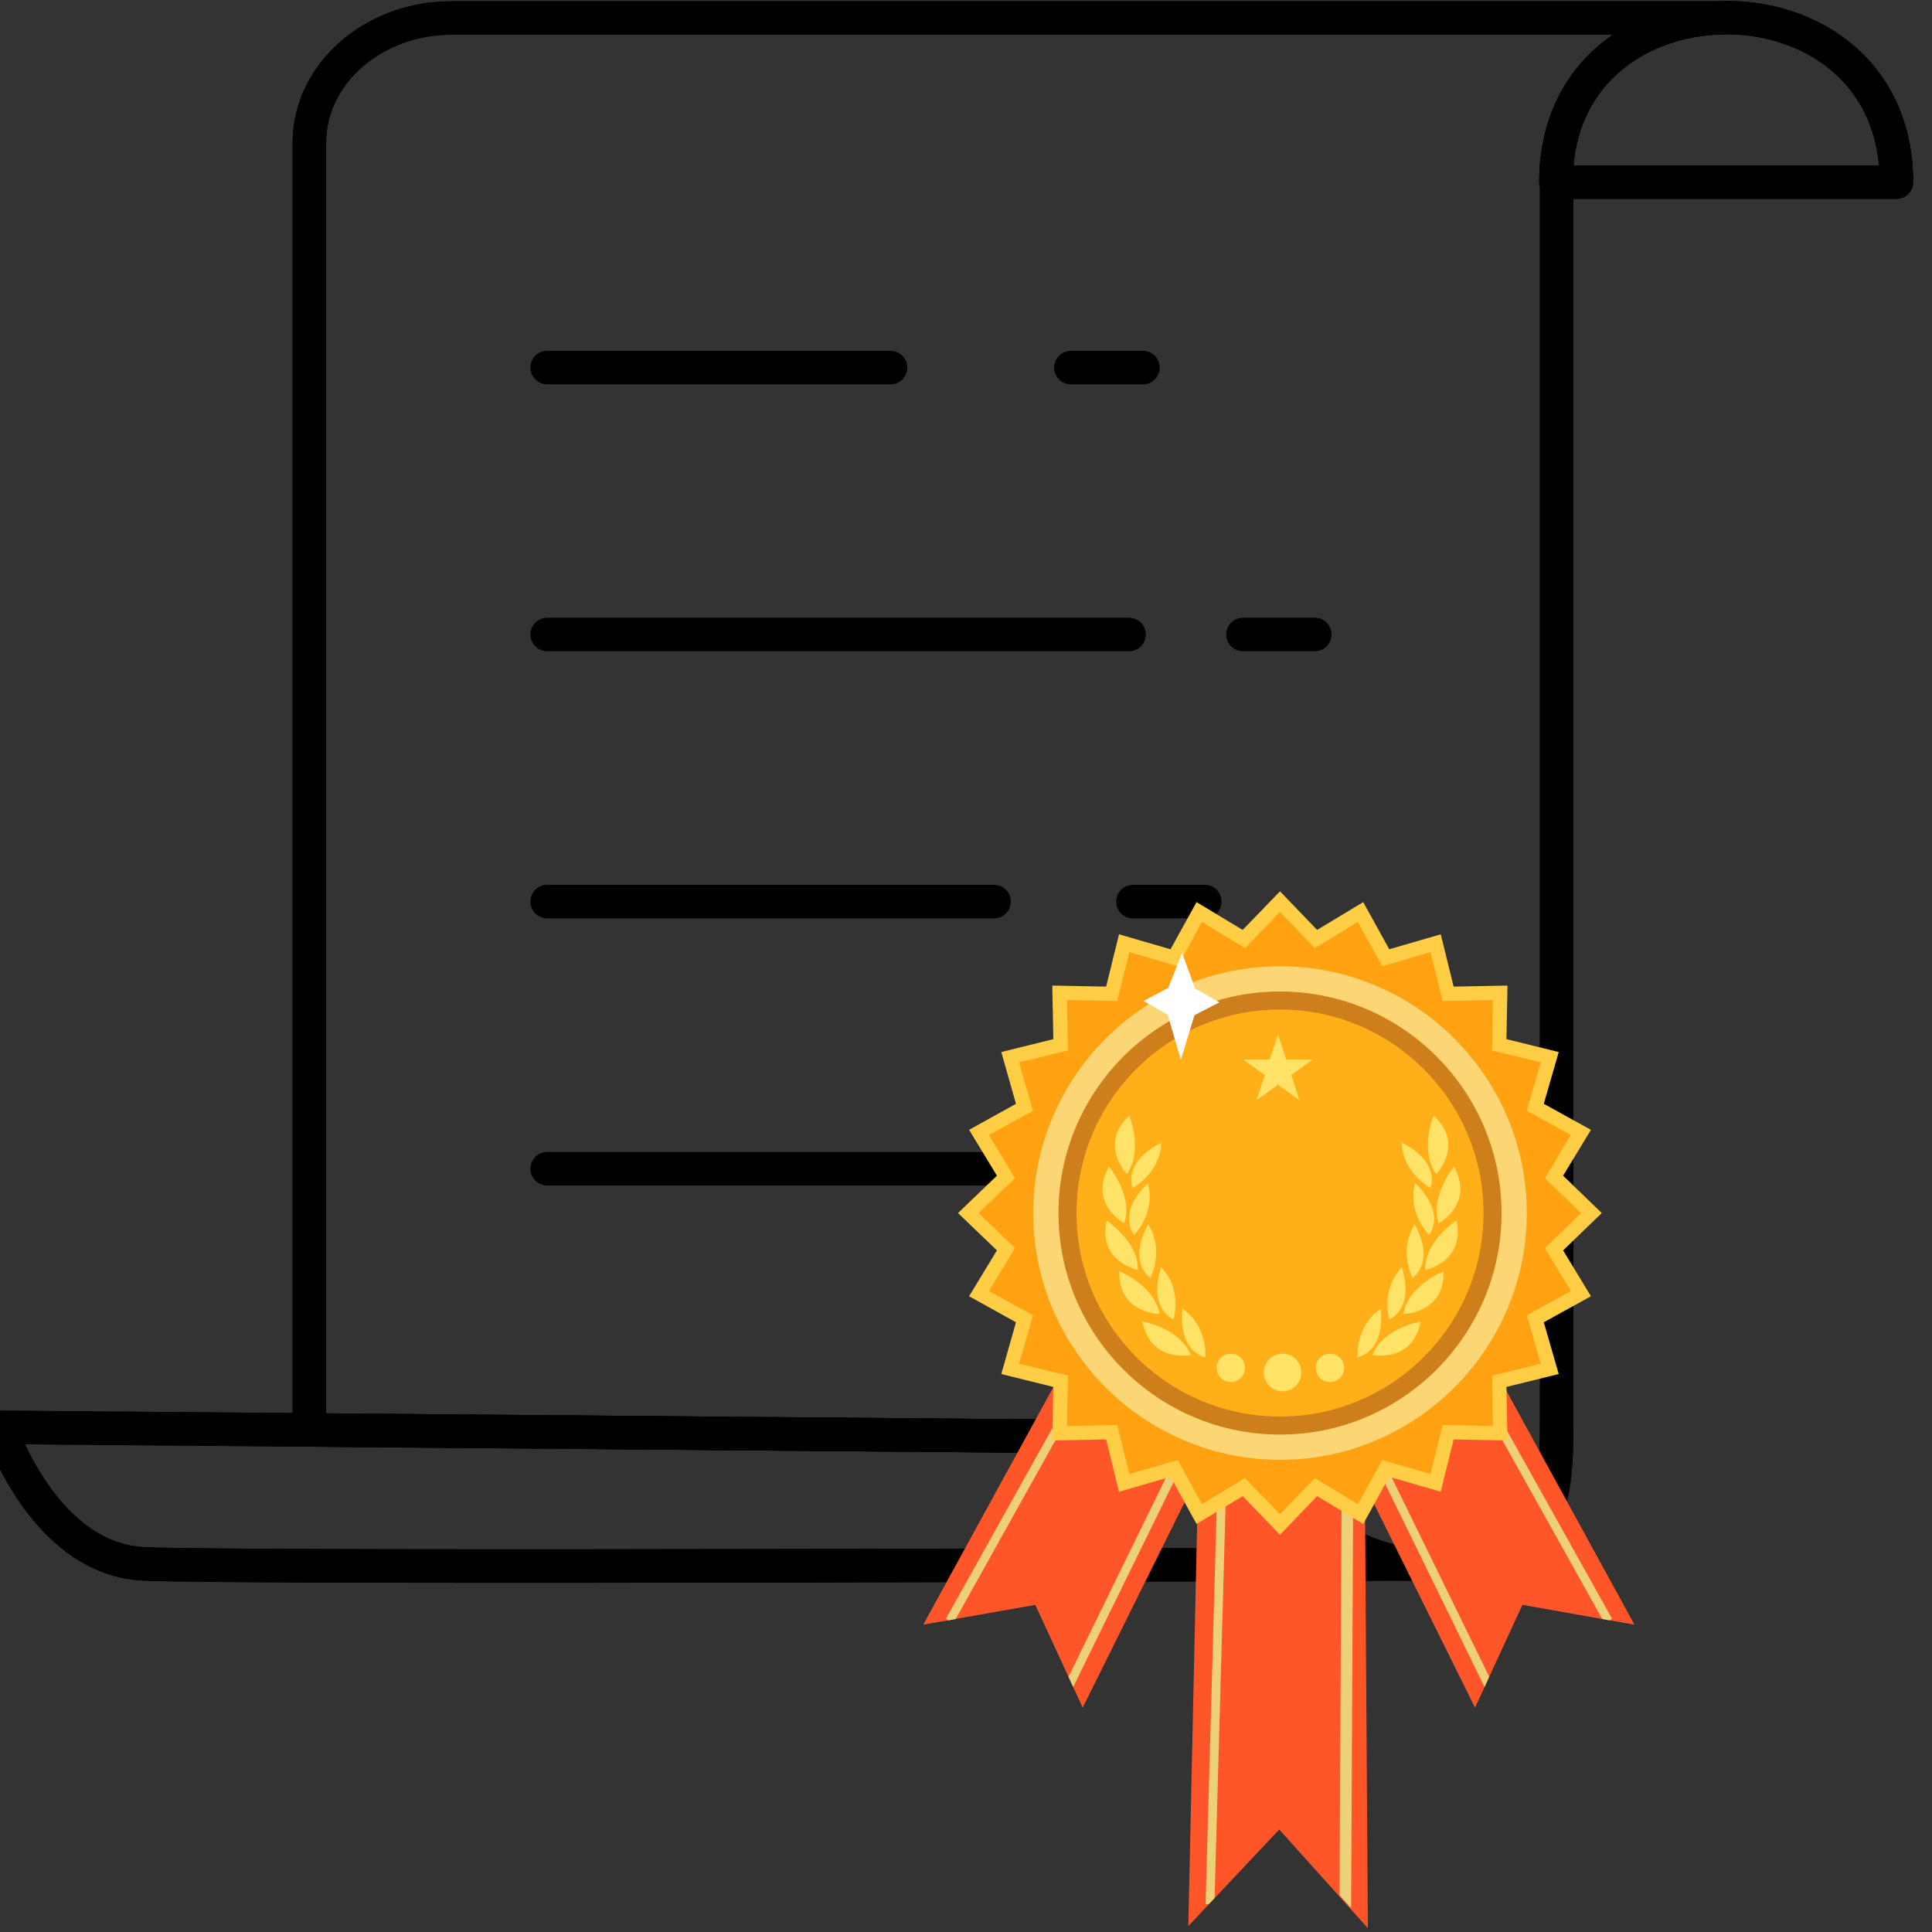 <?xml version="1.0" encoding="utf-8"?>
<!-- Generator: Adobe Illustrator 27.9.0, SVG Export Plug-In . SVG Version: 6.00 Build 0)  -->
<svg version="1.1" id="Ñëîé_3" xmlns="http://www.w3.org/2000/svg" xmlns:xlink="http://www.w3.org/1999/xlink" x="0px" y="0px"
	 viewBox="0 0 75 75" style="enable-background:new 0 0 75 75;" xml:space="preserve">
<rect x="0" y="0" width="75" height="75" fill="#333333" stroke="none"/>
<style type="text/css">
	.st0{fill:#FFFFFF;}
	.st1{fill:#FCAB28;}
	.st2{fill:#FFCF3F;}
	.st3{fill:#FFD733;}
	.st4{fill:#FFE266;}
	.st5{fill:#FFCE45;}
	.st6{fill:#6C554F;}
	.st7{opacity:0.48;}
	.st8{fill:#FFFFFD;}
	.st9{opacity:0.35;}
	.st10{fill:#CD3414;}
	.st11{opacity:0.7;}
	.st12{fill:#FE5629;}
	.st13{opacity:0.35;fill:#FFFFFF;}
	.st14{opacity:0.48;fill:#FFFFFD;}
	.st15{opacity:0.56;}
	.st16{fill:#4BBCAC;}
	.st17{fill:#D7FFF9;}
	.st18{fill:#9B9B9B;}
	.st19{fill:#606060;}
	.st20{opacity:0.29;}
	.st21{fill:none;stroke:#000000;stroke-width:1.3;stroke-linecap:round;stroke-linejoin:round;stroke-miterlimit:10;}
	.st22{fill:none;stroke:#000000;stroke-width:1.3;stroke-linecap:round;stroke-linejoin:round;stroke-miterlimit:2.613;}
	.st23{fill:#EED078;}
	.st24{fill:#FEA211;}
	.st25{fill:#FFB019;}
	.st26{fill:#CE7E1B;}
	.st27{fill:#FCD575;}
</style>
<rect x="-5490.65" y="-803.6" class="st0" width="2900" height="2000"/>
<g>
	<g>
		<g>
			<path class="st1" d="M-5147.46-319.56c-1.6-0.46-39.84-11.79-102.62-65.22c-64.87-55.21-66.95-146.38-67.01-150.23
				c-0.05-3.13,1.16-6.15,3.34-8.4c2.18-2.24,5.17-3.53,8.31-3.56l111.31-1.31l0.28,23.57l-98.74,1.16
				c2.8,24.89,13.93,83.5,57.79,120.82c58.26,49.59,93.52,60.41,93.87,60.52L-5147.46-319.56z"/>
		</g>
	</g>
	<g>
		<g>
			<path class="st1" d="M-4863.36-319.56l-6.48-22.66c0.29-0.09,35.55-10.92,93.82-60.5c43.85-37.32,54.99-95.92,57.79-120.82
				l-98.74-1.16l0.28-23.57l111.31,1.31c3.13,0.04,6.12,1.32,8.31,3.56c2.19,2.24,3.39,5.27,3.34,8.4
				c-0.06,3.85-2.13,95.03-67.01,150.23C-4823.52-331.35-4861.76-320.01-4863.36-319.56z"/>
		</g>
	</g>
	<g>
		<path class="st2" d="M-5199.23-546.97c0,0-14.41-5.24-14.41-19.64c0-14.41-2.62-20.95,10.48-34.05
			c13.1-13.1,112.19-30.99,192.07-30.99s189.01,21.83,202.11,33.61c13.1,11.79,7.86,43.22,5.24,48.45
			c-2.62,5.24-13.1,3.93-13.1,3.93L-5199.23-546.97z"/>
	</g>
	<g>
		<path class="st3" d="M-5011.96-587.56c-49.31,0-153.22,6.55-191.2,34.05c0,0,0,141.43,39.29,213.46
			c39.29,72.03,108.69,130.96,108.69,130.96h35.36h10.48h48.45c0,0,69.41-58.93,108.69-130.96
			c39.29-72.03,39.29-213.46,39.29-213.46C-4854.81-581.02-4962.65-587.56-5011.96-587.56z"/>
	</g>
	<g>
		<path class="st4" d="M-5011.96-587.56c-49.31,0-153.22,6.55-191.2,34.05c0,0,0,141.43,39.29,213.46
			c18.61,34.12,43.98,65.29,65.53,88.66c15.08,6.4,32.41,10.43,52.33,10.86c120.48,2.62,151.91-99.53,165.01-136.19
			c20.63-57.77,32.37-148.48,36.99-190.58C-4894.64-583.31-4972.26-587.56-5011.96-587.56z"/>
	</g>
	<path class="st5" d="M-4873.15-32.31c-11.79-35.36-36.67-30.12-36.67-30.12s-0.04-11.37-17.46-13c-10.79-3.32-38.6-14-48.02-38.08
		c-11.79-30.12-6.55-68.1-6.55-68.1l-26.19-3.42l-26.19,3.42c0,0,5.24,37.98-6.55,68.1c-9.42,24.08-37.23,34.76-48.02,38.08
		c-17.42,1.63-17.46,13-17.46,13s-24.88-5.24-36.67,30.12H-4873.15z"/>
	<g>
		<g>
			<path class="st1" d="M-5106.25-62.43c16.37-1.06,32.74-1.77,49.11-2.13c16.37-0.44,32.74-0.55,49.11-0.61
				c16.37,0.05,32.74,0.16,49.11,0.6c16.37,0.36,32.74,1.07,49.11,2.13c-16.37,1.06-32.74,1.78-49.11,2.13
				c-16.37,0.43-32.74,0.55-49.11,0.6c-16.37-0.05-32.74-0.17-49.11-0.61C-5073.51-60.66-5089.88-61.37-5106.25-62.43z"/>
		</g>
	</g>
	<g>
		<path class="st1" d="M-4960.89-190.77h-92.98c-5.79,0-10.48-4.69-10.48-10.48s4.69-10.48,10.48-10.48h92.98
			c5.79,0,10.48,4.69,10.48,10.48S-4955.1-190.77-4960.89-190.77z"/>
	</g>
	<g>
		<path class="st1" d="M-4966.13-177.54h-82.5c-5.13,0-9.3-4.16-9.3-9.3c0-5.13,4.16-9.3,9.3-9.3h82.5c5.13,0,9.3,4.16,9.3,9.3
			C-4956.83-181.7-4960.99-177.54-4966.13-177.54z"/>
	</g>
	<g>
		<path class="st6" d="M-5146.34-33.62h285.79c9.68,0,17.53,7.85,17.53,17.53v120.78c0,9.68-7.85,17.53-17.53,17.53h-285.79
			c-9.68,0-17.53-7.85-17.53-17.53V-16.09C-5163.87-25.77-5156.02-33.62-5146.34-33.62z"/>
	</g>
	<g>
		<path class="st1" d="M-5098.13-6.64h189.36c4.48,0,8.12,3.64,8.12,8.12v66c0,4.48-3.64,8.12-8.12,8.12h-189.36
			c-4.48,0-8.12-3.64-8.12-8.12v-66C-5106.25-3.01-5102.61-6.64-5098.13-6.64z"/>
	</g>
	<g>
		<path class="st3" d="M-5072.03-6.64h65.13c1.54,0,2.79,3.64,2.79,8.12v66c0,4.48-1.25,8.12-2.79,8.12h-65.13
			c-1.54,0-2.79-3.64-2.79-8.12v-66C-5074.82-3.01-5073.57-6.64-5072.03-6.64z"/>
	</g>
	<g>
		<g>
			<path class="st4" d="M-5055.18-209.1c7.86-0.56,15.71-0.83,23.57-1.05c7.86-0.25,15.71-0.28,23.57-0.32
				c7.86,0.03,15.71,0.07,23.57,0.31l11.79,0.38c3.93,0.23,7.86,0.36,11.79,0.67c-3.93,0.31-7.86,0.44-11.79,0.67l-11.79,0.38
				c-7.86,0.25-15.71,0.28-23.57,0.31c-7.86-0.03-15.71-0.07-23.57-0.32C-5039.46-208.27-5047.32-208.54-5055.18-209.1z"/>
		</g>
	</g>
	<g>
		<g>
			<path class="st4" d="M-5054.74-193.38c8-0.56,16.01-0.83,24.01-1.05c8-0.25,16.01-0.29,24.01-0.32c8,0.03,16.01,0.07,24.01,0.31
				l12,0.38c4,0.23,8,0.36,12,0.67c-4,0.31-8,0.44-12,0.67l-12,0.38c-8,0.25-16.01,0.28-24.01,0.31c-8-0.03-16.01-0.07-24.01-0.32
				C-5038.73-192.56-5046.74-192.82-5054.74-193.38z"/>
		</g>
	</g>
	<path class="st4" d="M-5033.31-175.92c8.43-1.07,16.85-1.32,25.28-1.37c8.43,0.04,16.85,0.28,25.28,1.37
		c-8.43,1.08-16.85,1.33-25.28,1.37C-5016.46-174.6-5024.88-174.85-5033.31-175.92z"/>
	<g>
		<g>
			<path class="st1" d="M-5137.24-44.97c21.54-1.06,43.07-1.77,64.61-2.13c21.53-0.44,43.07-0.55,64.6-0.61
				c21.53,0.05,43.07,0.16,64.6,0.6c21.53,0.36,43.07,1.07,64.61,2.13c-21.54,1.06-43.07,1.78-64.61,2.13
				c-21.54,0.43-43.07,0.55-64.6,0.6c-21.54-0.05-43.07-0.17-64.6-0.61C-5094.17-43.2-5115.71-43.91-5137.24-44.97z"/>
		</g>
	</g>
	<g class="st7">
		<path class="st8" d="M-5078.14-628.16c-22,2.14-43.33,5.11-62.02,8.49c-2.17,64.67-2.85,172.73,12.96,232.47
			c23.57,89.05,65.48,133.58,65.48,133.58s-26.19-130.96-23.57-246.2C-5084.04-555.01-5080.99-598.14-5078.14-628.16z"/>
	</g>
	<g>
		<g>
			<path class="st1" d="M-4812.91-553.52c-14.51-8.3-30.59-13.05-46.74-16.74c-16.18-3.71-32.61-6.3-49.1-8.31
				c-16.5-1.93-33.06-3.46-49.65-4.45c-16.59-1.03-33.21-1.71-49.81-1.78c-16.59-0.16-33.21,0.41-49.8,1.33
				c-16.6,0.86-33.16,2.33-49.66,4.24c-16.48,2-32.93,4.5-49.09,8.26c-16.12,3.74-32.22,8.58-46.4,17.45
				c6.79-4.81,14.13-9.03,21.96-12c1.94-0.78,3.86-1.63,5.83-2.36l5.95-2.02c3.95-1.42,7.98-2.56,12.01-3.68
				c16.16-4.41,32.65-7.5,49.2-9.89c33.14-4.71,66.56-6.85,100.05-6.81c33.46,0.38,66.87,2.72,99.99,7.48
				c16.55,2.4,33.02,5.58,49.18,9.94c4.06,1.01,8.04,2.34,12.02,3.62c4.01,1.18,7.91,2.74,11.81,4.26
				c3.95,1.38,7.68,3.33,11.46,5.11c1.92,0.84,3.7,1.95,5.47,3.06L-4812.91-553.52z"/>
		</g>
	</g>
	<g>
		<polygon class="st0" points="-5093.47,-524.88 -5081.24,-546.31 -5069.79,-524.45 -5048.36,-512.22 -5070.22,-500.77 
			-5082.45,-479.34 -5093.9,-501.2 -5115.33,-513.43 		"/>
	</g>
	<g class="st9">
		<polygon class="st0" points="-5132.76,122.22 -5084.23,122.22 -4963.02,-33.62 -5018.79,-33.62 		"/>
	</g>
	<g class="st9">
		<polygon class="st0" points="-5012.94,122.22 -4892.73,-33.62 -4915.52,-33.62 -5036.98,122.22 		"/>
	</g>
</g>
<g>
	<g>
		<polygon class="st10" points="-4311.87,-166.06 -4232.08,101.81 -4166.54,7.77 -4058.25,47.67 -4143.74,-211.65 		"/>
	</g>
	<g class="st11">
		
			<rect x="-4248.9" y="-94.08" transform="matrix(0.957 -0.292 0.292 0.957 -183.98 -1238.802)" class="st5" width="8.8" height="182.77"/>
	</g>
	<g class="st11">
		
			<rect x="-4121.07" y="-173.95" transform="matrix(0.954 -0.3 0.3 0.954 -170.77 -1240.078)" class="st5" width="8.8" height="218.11"/>
	</g>
	<g>
		<polygon class="st12" points="-4408.76,-194.55 -4494.25,53.37 -4377.41,13.47 -4317.57,104.66 -4217.83,-160.36 		"/>
	</g>
	<g class="st11">
		
			<rect x="-4551.87" y="-84.97" transform="matrix(0.31 -0.951 0.951 0.31 -2977.029 -4261.312)" class="st5" width="257.73" height="8.8"/>
	</g>
	<g class="st11">
		
			<rect x="-4423.67" y="-49.35" transform="matrix(0.332 -0.943 0.943 0.332 -2821.761 -4073.479)" class="st5" width="274.89" height="8.8"/>
	</g>
	<g>
		<path class="st1" d="M-4534.14-368.38c0-11.98,29.2-21.75,30.85-33.28c1.68-11.81-23.58-29.38-20.29-40.59
			c3.35-11.41,34.12-12.55,39-23.21c4.93-10.78-14.32-34.79-7.96-44.68c6.4-9.95,36.24-2.35,43.97-11.26
			c7.74-8.92-4-37.38,4.92-45.12c8.9-7.72,35.41,7.93,45.36,1.52c9.89-6.37,6.61-36.98,17.39-41.92
			c10.66-4.88,31.67,17.61,43.08,14.26c11.22-3.29,16.74-33.58,28.56-35.27c11.53-1.64,25.32,25.86,37.3,25.86
			c11.98,0,25.77-27.5,37.3-25.86c11.81,1.68,17.34,31.98,28.56,35.27c11.41,3.35,32.42-19.14,43.08-14.26
			c10.78,4.93,7.51,35.55,17.4,41.92c9.95,6.4,36.45-9.24,45.36-1.52c8.92,7.74-2.82,36.2,4.92,45.12
			c7.72,8.9,37.56,1.31,43.97,11.26c6.37,9.89-12.89,33.89-7.96,44.68c4.88,10.66,35.65,11.8,39,23.21
			c3.29,11.22-21.97,28.78-20.29,40.59c1.64,11.53,30.85,21.3,30.85,33.28c0,11.98-29.2,21.75-30.85,33.28
			c-1.68,11.81,23.58,29.38,20.29,40.59c-3.35,11.41-34.12,12.55-39,23.21c-4.93,10.78,14.32,34.79,7.96,44.68
			c-6.4,9.95-36.24,2.35-43.97,11.26c-7.74,8.92,4,37.38-4.92,45.12c-8.9,7.72-35.41-7.93-45.36-1.52
			c-9.89,6.37-6.61,36.98-17.4,41.92c-10.66,4.88-31.67-17.61-43.08-14.26c-11.22,3.29-16.74,33.58-28.56,35.27
			c-11.53,1.64-25.32-25.86-37.3-25.86c-11.98,0-25.77,27.5-37.3,25.86c-11.81-1.68-17.34-31.98-28.56-35.27
			c-11.41-3.35-32.42,19.14-43.08,14.26c-10.78-4.93-7.51-35.55-17.4-41.92c-9.95-6.4-36.45,9.24-45.36,1.52
			c-8.92-7.74,2.82-36.2-4.92-45.12c-7.72-8.9-37.56-1.31-43.97-11.26c-6.37-9.89,12.89-33.89,7.96-44.68
			c-4.88-10.66-35.65-11.8-39-23.21c-3.29-11.22,21.97-28.78,20.29-40.59C-4504.94-346.63-4534.14-356.4-4534.14-368.38z"/>
	</g>
	<g>
		<circle class="st5" cx="-4271.97" cy="-368.38" r="210.88"/>
	</g>
	<g>
		<path class="st1" d="M-4271.97-153.23c-57.47,0-111.5-22.38-152.13-63.02c-40.64-40.64-63.02-94.67-63.02-152.13
			s22.38-111.5,63.02-152.13c40.64-40.64,94.67-63.02,152.13-63.02s111.5,22.38,152.13,63.02c40.64,40.64,63.02,94.67,63.02,152.13
			s-22.38,111.5-63.02,152.13C-4160.48-175.61-4214.51-153.23-4271.97-153.23z M-4271.97-574.98c-113.92,0-206.6,92.68-206.6,206.6
			s92.68,206.6,206.6,206.6s206.6-92.68,206.6-206.6S-4158.05-574.98-4271.97-574.98z"/>
	</g>
	<g>
		<circle class="st3" cx="-4271.97" cy="-368.38" r="151.03"/>
	</g>
	<g>
		<path class="st4" d="M-4146.59-428.22c0-9.62-0.94-19.01-2.66-28.13c-27.41-38.17-72.15-63.06-122.73-63.06
			c-83.41,0-151.03,67.62-151.03,151.03c0,9.62,0.94,19.01,2.66,28.13c27.41,38.17,72.15,63.06,122.73,63.06
			C-4214.21-277.19-4146.59-344.81-4146.59-428.22z"/>
	</g>
	<g>
		<path class="st1" d="M-4271.97-212.95c-85.71,0-155.43-69.73-155.43-155.43s69.73-155.43,155.43-155.43
			s155.43,69.73,155.43,155.43S-4186.27-212.95-4271.97-212.95z M-4271.97-515.02c-80.85,0-146.63,65.78-146.63,146.63
			s65.78,146.63,146.63,146.63s146.63-65.78,146.63-146.63S-4191.12-515.02-4271.97-515.02z"/>
	</g>
	<g>
		<polygon class="st0" points="-4376.33,-494.01 -4363.02,-527.62 -4350.57,-493.54 -4327.25,-480.24 -4351.03,-467.78 
			-4364.34,-425.04 -4376.79,-468.25 -4400.11,-481.56 		"/>
	</g>
</g>
<g>
	<g>
		<path class="st10" d="M-4391.62,934.07h213.81c7.24,0,13.11,4.53,13.11,10.11v69.66c0,5.58-5.87,10.11-13.11,10.11h-213.81
			c-7.24,0-13.11-4.53-13.11-10.11v-69.66C-4404.74,938.6-4398.87,934.07-4391.62,934.07z"/>
		<path class="st1" d="M-4355.56,949.63h141.67c3.35,0,6.07,2.1,6.07,4.68v38.06c0,2.59-2.72,4.68-6.07,4.68h-141.67
			c-3.35,0-6.07-2.1-6.07-4.68v-38.06C-4361.63,951.73-4358.91,949.63-4355.56,949.63z"/>
		<path class="st3" d="M-4336.03,949.63h48.73c1.15,0,2.09,2.1,2.09,4.68v38.06c0,2.59-0.94,4.68-2.09,4.68h-48.73
			c-1.15,0-2.09-2.1-2.09-4.68v-38.06C-4338.12,951.73-4337.18,949.63-4336.03,949.63z"/>
		<polygon class="st13" points="-4381.46,1023.94 -4345.15,1023.94 -4254.47,934.07 -4296.2,934.07 		"/>
		<polygon class="st13" points="-4291.82,1023.94 -4201.88,934.07 -4218.94,934.07 -4309.81,1023.94 		"/>
	</g>
	<g>
		<g>
			<polygon class="st1" points="-4319.56,524.63 -4319.56,548.15 -4255.18,548.15 -4255.18,520.92 			"/>
		</g>
		<g>
			<path class="st1" d="M-4433.03,495.78c-2.26,0-4.66-0.37-7.15-1.12c-3.27-0.98-5.13-4.43-4.15-7.71
				c0.98-3.27,4.43-5.13,7.71-4.15c1.79,0.54,5.05,1.19,6.73-0.47c1.68-1.66,2.67-6.25,0.4-14.19
				c-3.84-13.44-25.63-36.66-59.79-63.7c-20.64-16.34-31.33-42.68-24.87-61.26c3.95-11.35,13.96-17.87,27.47-17.87
				c10.34,0,18.23,2.75,23.43,8.16c8.14,8.47,7.63,21.06,7.26,30.24c-0.13,3.33-0.27,6.78,0.12,8.53c0.03,0.15,0.07,0.23,0.08,0.25
				c1.34,1.31,9.34,0.55,16.39-2.19c3.18-1.24,6.77,0.34,8.01,3.53c1.24,3.19-0.34,6.77-3.53,8.01c-2.87,1.12-17.63,6.44-26.58,1.65
				c-3.39-1.81-5.62-4.77-6.46-8.55c-0.74-3.33-0.58-7.22-0.4-11.72c0.31-7.73,0.67-16.5-3.82-21.17c-2.78-2.89-7.65-4.36-14.5-4.36
				c-8.27,0-13.58,3.21-15.78,9.55c-4.06,11.68,2.76,33.16,20.86,47.49c25.94,20.54,58.11,49.35,64.01,70
				c3.28,11.49,2,20.86-3.61,26.4C-4424.31,494.21-4428.37,495.78-4433.03,495.78z"/>
		</g>
		<g>
			<path class="st1" d="M-4134.81,495.78c-4.65,0-8.72-1.57-11.83-4.63c-5.61-5.54-6.89-14.91-3.61-26.4
				c5.9-20.65,38.06-49.46,64.01-70c18.1-14.33,24.92-35.81,20.86-47.49c-2.21-6.34-7.52-9.55-15.78-9.55
				c-6.84,0-11.72,1.47-14.5,4.36c-4.48,4.67-4.13,13.43-3.82,21.17c0.18,4.5,0.34,8.39-0.4,11.72c-0.84,3.79-3.08,6.75-6.46,8.55
				c-8.95,4.78-23.71-0.54-26.58-1.65c-3.19-1.24-4.76-4.83-3.53-8.01c1.24-3.19,4.82-4.76,8.01-3.53
				c7.07,2.73,15.07,3.49,16.41,2.18l0,0c0,0,0.03-0.08,0.06-0.23c0.39-1.76,0.25-5.2,0.12-8.53c-0.37-9.19-0.88-21.77,7.26-30.24
				c5.2-5.42,13.08-8.16,23.43-8.16c13.51,0,23.52,6.51,27.47,17.87c6.47,18.58-4.23,44.92-24.87,61.26
				c-34.16,27.04-55.95,50.26-59.79,63.7c-2.27,7.93-1.28,12.53,0.4,14.19c1.68,1.66,4.93,1.01,6.72,0.47
				c3.28-0.98,6.73,0.88,7.71,4.15c0.98,3.27-0.88,6.72-4.15,7.71C-4130.15,495.41-4132.55,495.78-4134.81,495.78z"/>
		</g>
		<g>
			<polygon class="st3" points="-4442.11,331.51 -4125.2,331.51 -4125.2,415.69 -4439.64,415.69 			"/>
		</g>
		<g>
			<path class="st1" d="M-4439.64,415.69c0,0,23.52,116.37,153.51,116.37c129.98,0,160.93-116.37,160.93-116.37H-4439.64z"/>
		</g>
		<g class="st11">
			<path class="st5" d="M-4193.55,415.69h-246.08c0,0,5.39,26.62,25.22,54.39c20.74,11.39,47.06,19.06,80.42,19.06
				C-4257.52,489.14-4215.33,448.86-4193.55,415.69z"/>
		</g>
		<g>
			<path class="st3" d="M-4319.56,548.15c0,0-19.81,3.71-21.04,30.95h111.41c0,0,2.48-26-26-30.95H-4319.56z"/>
		</g>
		<g>
			<path class="st3" d="M-4352.98,579.1h136.17c0,0,0,158.46-49.52,238.92h-34.66C-4300.99,818.02-4350.51,738.79-4352.98,579.1z"/>
		</g>
		<g class="st7">
			<path class="st8" d="M-4352.98,579.1c1.55,99.95,21.52,168.37,36.26,205.58c20.7-2.14,38.66-15.72,46.23-35.45
				c21.66-56.51,28.76-128.78,31.1-170.13H-4352.98z"/>
		</g>
		<g>
			<rect x="-4300.99" y="818.02" class="st1" width="33.42" height="59.42"/>
		</g>
		<g>
			<path class="st1" d="M-4259.52,828.25h-49.29c-3.14,0-5.69-2.55-5.69-5.69c0-3.14,2.55-5.69,5.69-5.69h49.29
				c3.14,0,5.69,2.55,5.69,5.69C-4253.83,825.7-4256.38,828.25-4259.52,828.25z"/>
		</g>
		<g>
			<path class="st5" d="M-4200.71,926.55c-12.38-51.28-66.85-49.11-66.85-49.11h-33.42c-49.52,0-63.14,46.95-63.14,46.95
				L-4200.71,926.55z"/>
		</g>
		<g>
			<path class="st1" d="M-4259.52,882.72h-49.29c-3.14,0-5.69-2.55-5.69-5.69c0-3.14,2.55-5.69,5.69-5.69h49.29
				c3.14,0,5.69,2.55,5.69,5.69C-4253.83,880.17-4256.38,882.72-4259.52,882.72z"/>
		</g>
		<g>
			<path class="st5" d="M-4200.72,936.76h-163.41c-6.84,0-12.38-5.54-12.38-12.38c0-6.84,5.54-12.38,12.38-12.38h163.41
				c6.84,0,12.38,5.54,12.38,12.38C-4188.34,931.22-4193.88,936.76-4200.72,936.76z"/>
		</g>
		<g class="st7">
			<rect x="-4377.33" y="331.51" class="st8" width="75.93" height="84.18"/>
		</g>
		<g>
			<rect x="-4204.02" y="331.51" class="st4" width="41.26" height="84.18"/>
		</g>
	</g>
	<g>
		<polygon class="st0" points="-4386.45,409.28 -4377.91,387.71 -4369.92,409.58 -4354.95,418.12 -4370.22,426.11 -4378.75,453.54 
			-4386.75,425.81 -4401.71,417.27 		"/>
	</g>
</g>
<g>
	<g>
		<path class="st3" d="M-3752.9,361.03c0,0,58.8,147.01,71.18,230.57c12.38,83.56,20.12,212,20.12,212s10.83,18.57,44.88,18.57
			c34.04,0,49.52-20.12,49.52-20.12s4.64-125.34,20.12-213.55c15.47-88.2,111.42-300.2,111.42-300.2S-3660.05,314.6-3752.9,361.03z"
			/>
	</g>
	<g>
		<path class="st3" d="M-3633.75,815.98v57.26h34.04v-58.8C-3599.7,814.43-3636.07,818.3-3633.75,815.98z"/>
	</g>
	<g>
		<path class="st4" d="M-3591.96,841.51h-47.97c-6.41,0-11.61-5.2-11.61-11.61c0-6.41,5.2-11.61,11.61-11.61h47.97
			c6.41,0,11.61,5.2,11.61,11.61C-3580.36,836.31-3585.55,841.51-3591.96,841.51z"/>
	</g>
	<g>
		<path class="st3" d="M-3683.26,944.41c0,0,0-58.8,49.52-71.18h34.04c0,0,41.78,1.55,52.61,69.64c0,0-18.57,17.02-64.99,17.02
			S-3683.26,944.41-3683.26,944.41z"/>
	</g>
	<g>
		<path class="st1" d="M-3453.48,290.56c-24.02,3.19-69.62,9.71-119.77,19.27c-9.04,53.56-29.37,178.91-38.83,277.13
			c-12.38,128.44-4.64,224.38-4.64,224.38s35.59,1.55,38.69-23.21c0,0,4.64-136.18,27.85-258.42
			C-3532.6,437.11-3478.64,334.78-3453.48,290.56z"/>
	</g>
	<g>
		<path class="st4" d="M-3645.06,957.07c-0.02-27.42,9.77-77.65,9.77-77.65c-26.94,15.23-35.26,52.6-37.71,69.88
			C-3666.6,951.86-3657.23,954.91-3645.06,957.07z"/>
	</g>
	<g>
		<g>
			<path class="st1" d="M-3712.94,931.04l204.43,5.91c6.92,0.2,12.41,4.69,12.26,10.03l-1.93,66.6c-0.15,5.34-5.89,9.5-12.82,9.3
				l-204.43-5.91c-6.92-0.2-12.41-4.69-12.26-10.03l1.93-66.6C-3725.6,935-3719.86,930.83-3712.94,931.04z"/>
		</g>
		<g>
			<path class="st4" d="M-3678.88,946.91l135.45,3.92c3.21,0.09,5.75,2.17,5.68,4.65l-1.05,36.39c-0.07,2.47-2.73,4.4-5.94,4.31
				l-135.45-3.92c-3.21-0.09-5.75-2.17-5.68-4.64l1.05-36.39C-3684.75,948.74-3682.09,946.82-3678.88,946.91z"/>
		</g>
		<g>
			<path class="st3" d="M-3660.21,947.45l46.59,1.35c1.1,0.03,1.94,2.06,1.87,4.53l-1.05,36.39c-0.07,2.47-1.02,4.45-2.13,4.42
				l-46.59-1.35c-1.1-0.03-1.94-2.06-1.87-4.53l1.05-36.39C-3662.27,949.4-3661.31,947.42-3660.21,947.45z"/>
		</g>
		<g class="st9">
			<polygon class="st0" points="-3705.71,1017.25 -3670.99,1018.25 -3581.8,934.83 -3621.7,933.68 			"/>
		</g>
		<g class="st9">
			<polygon class="st0" points="-3620,1019.73 -3531.52,936.28 -3547.83,935.81 -3637.2,1019.23 			"/>
		</g>
	</g>
	<g class="st7">
		<path class="st8" d="M-3664.49,535.32c13,101.41,15.6,150.81,15.6,150.81s15.6-88.41,10.4-202.82
			c-3.11-68.4-10.86-122.84-16.6-155.58c-20.56,5.21-40.35,10.91-58.19,17.07C-3699.8,382.64-3673.93,461.71-3664.49,535.32z"/>
	</g>
	<g>
		<g>
			<path class="st1" d="M-3737.3,407.57c21.59-10.83,44.19-19.63,67.12-27.27c22.95-7.63,46.27-14.19,69.9-19.4
				c23.63-5.14,47.46-9.55,71.5-12.23l9-1.07c3-0.39,6-0.7,9.02-0.89l18.08-1.4c6.02-0.51,12.07-0.59,18.1-0.81
				c6.04-0.22,12.07-0.37,18.1-0.48c-24.03,2.42-47.98,4.9-71.76,8.68c-23.81,3.48-47.44,8.08-70.91,13.28l-17.58,4.01l-17.48,4.45
				c-11.64,3.03-23.22,6.28-34.75,9.72C-3691.98,391.11-3714.9,398.58-3737.3,407.57z"/>
		</g>
	</g>
	<g>
		<polygon class="st0" points="-3654.72,367.68 -3646.18,346.11 -3638.19,367.98 -3623.23,376.51 -3638.49,384.51 -3647.03,411.93 
			-3655.02,384.21 -3669.98,375.67 		"/>
	</g>
	<g>
		<polygon class="st0" points="-3625.05,436.58 -3619.81,423.34 -3614.9,436.77 -3605.72,442.01 -3615.09,446.91 -3620.33,463.75 
			-3625.23,446.73 -3634.42,441.49 		"/>
	</g>
</g>
<g>
	<g>
		<polygon class="st10" points="-3049.88,-637.31 -3014.35,-510.98 -3087.96,-293.91 -3199.64,-637.31 		"/>
	</g>
	<g>
		<polygon class="st5" points="-3072.3,-637.31 -3027.97,-470.81 -3022.23,-487.74 -3062.05,-637.31 		"/>
	</g>
	<g>
		<path class="st1" d="M-3148.87-240.6v-73.61c0-9.81,7.96-17.77,17.77-17.77h200.52c9.81,0,17.77,7.95,17.77,17.77v76.15h-40.61
			v-38.07c0-9.81-7.95-17.77-17.77-17.77h-116.76c-9.81,0-17.77,7.95-17.77,17.77v25.38L-3148.87-240.6z"/>
	</g>
	<g>
		<polygon class="st5" points="-3078.37,-322.18 -3073.09,-337.75 -3170.32,-637.31 -3180.65,-637.31 		"/>
	</g>
	<g>
		
			<ellipse transform="matrix(0.707 -0.707 0.707 0.707 -838.205 -2164.691)" class="st1" cx="-3032.12" cy="-70.54" rx="208.13" ry="208.13"/>
	</g>
	<g>
		<path class="st5" d="M-3240.25-70.54c0,11.33,0.92,22.44,2.66,33.27c30.22,17.09,65.13,26.86,102.32,26.86
			c114.95,0,208.13-93.18,208.13-208.13c0-11.33-0.92-22.44-2.66-33.27c-30.22-17.09-65.13-26.86-102.32-26.86
			C-3147.06-278.68-3240.25-185.49-3240.25-70.54z"/>
	</g>
	<g>
		<polygon class="st12" points="-3087.96,-293.91 -2958.51,-293.91 -2811.29,-639.08 -2973.74,-639.08 		"/>
	</g>
	<g>
		<path class="st1" d="M-3032.11,80.29c-83.17,0-150.83-67.66-150.83-150.83s67.66-150.83,150.83-150.83s150.83,67.66,150.83,150.83
			S-2948.95,80.29-3032.11,80.29z M-3032.11-216.3c-80.37,0-145.76,65.39-145.76,145.76s65.39,145.76,145.76,145.76
			c80.37,0,145.76-65.39,145.76-145.76S-2951.74-216.3-3032.11-216.3z"/>
	</g>
	<g>
		<g>
			<g>
				<path class="st4" d="M-3193.29-154.3c0,0-16.5-34.27,19.04-50.76C-3174.26-205.07-3171.72-169.53-3193.29-154.3z"/>
			</g>
			<g>
				<path class="st4" d="M-3192.02-140.34c0,0-2.54-25.38,38.07-31.73C-3153.95-172.07-3160.3-147.96-3192.02-140.34z"/>
			</g>
		</g>
		<g>
			<g>
				<path class="st4" d="M-3163.73-191.39c0,0-9.01-36.95,29.17-45.7C-3134.56-237.09-3139.46-201.81-3163.73-191.39z"/>
			</g>
			<g>
				<path class="st4" d="M-3165.39-177.48c0,0,2.79-25.36,43.84-23.12C-3121.56-200.6-3132.78-178.33-3165.39-177.48z"/>
			</g>
		</g>
		<g>
			<g>
				<path class="st4" d="M-3129.26-221.05c0,0-1.85-37.99,37.31-39.34C-3091.95-260.39-3103.45-226.68-3129.26-221.05z"/>
			</g>
			<g>
				<path class="st4" d="M-3133.52-207.7c0,0,7.55-24.37,47.42-14.39C-3086.1-222.09-3101.34-202.36-3133.52-207.7z"/>
			</g>
		</g>
		<g>
			<g>
				<path class="st4" d="M-3090.56-243.71c0,0,9.5-36.83,47.29-26.51C-3043.27-270.22-3064.25-241.43-3090.56-243.71z"/>
			</g>
			<g>
				<path class="st4" d="M-3098.6-232.22c0,0,14.43-21.03,49.56,0.32C-3049.04-231.91-3069.44-217.57-3098.6-232.22z"/>
			</g>
		</g>
		<g>
			<g>
				<path class="st4" d="M-3045.74-252.8c0,0,20.2-32.22,53.1-10.95C-2992.64-263.75-3021.35-242.66-3045.74-252.8z"/>
			</g>
			<g>
				<path class="st4" d="M-3056.87-244.29c0,0,20.12-15.68,47.14,15.31C-3009.74-228.98-3033.52-221.5-3056.87-244.29z"/>
			</g>
		</g>
	</g>
	<g>
		<g>
			<g>
				<path class="st4" d="M-2998.73-249.09c0,0,28.54-25.13,54.02,4.63C-2944.71-244.46-2978.24-232.43-2998.73-249.09z"/>
			</g>
			<g>
				<path class="st4" d="M-3011.83-244.1c0,0,23.76-9.29,40.83,28.1C-2971-216-2995.94-215.61-3011.83-244.1z"/>
			</g>
		</g>
		<g>
			<g>
				<path class="st4" d="M-2955.04-230.64c0,0,33.14-18.65,51.88,15.76C-2903.16-214.88-2938.46-210.08-2955.04-230.64z"/>
			</g>
			<g>
				<path class="st4" d="M-2968.89-228.48c0,0,25.17-4.15,34.09,35.97C-2934.8-192.51-2959.27-197.3-2968.89-228.48z"/>
			</g>
		</g>
		<g>
			<g>
				<path class="st4" d="M-2917.18-205.44c0,0,36.08-12.03,47.95,25.3C-2869.23-180.14-2904.8-182.12-2917.18-205.44z"/>
			</g>
			<g>
				<path class="st4" d="M-2931.19-205.95c0,0,25.5,0.69,26.66,41.78C-2904.53-164.17-2927.64-173.52-2931.19-205.95z"/>
			</g>
		</g>
		<g>
			<g>
				<path class="st4" d="M-2884.92-174.3c0,0,38.02-0.79,38.29,38.39C-2846.63-135.91-2880.01-148.35-2884.92-174.3z"/>
			</g>
			<g>
				<path class="st4" d="M-2898.15-178.94c0,0,24.15,8.22,13.07,47.81C-2885.08-131.13-2904.38-146.91-2898.15-178.94z"/>
			</g>
		</g>
		<g>
			<g>
				<path class="st4" d="M-2864.07-133.59c0,0,36.48,10.76,24.87,48.17C-2839.19-85.42-2867.25-107.38-2864.07-133.59z"/>
			</g>
			<g>
				<path class="st4" d="M-2875.27-142.02c0,0,20.52,15.15-2.02,49.52C-2877.29-92.5-2890.91-113.38-2875.27-142.02z"/>
			</g>
		</g>
	</g>
	<g>
		<g>
			<g>
				<path class="st4" d="M-2851.7-90.06c0,0,32.27,20.13,11.07,53.07C-2840.63-36.98-2861.79-65.65-2851.7-90.06z"/>
			</g>
			<g>
				<path class="st4" d="M-2860.24-101.17c0,0,15.72,20.09-15.2,47.17C-2875.44-54-2882.98-77.77-2860.24-101.17z"/>
			</g>
		</g>
		<g>
			<g>
				<path class="st4" d="M-2856.84-42.91c0,0,27.38,26.4-0.21,54.22C-2857.05,11.31-2871.78-21.13-2856.84-42.91z"/>
			</g>
			<g>
				<path class="st4" d="M-2862.88-55.55c0,0,11.2,22.92-24.67,42.98C-2887.55-12.57-2889.98-37.39-2862.88-55.55z"/>
			</g>
		</g>
		<g>
			<g>
				<path class="st4" d="M-2870.11,0.59c0,0,21.88,31.11-10.48,53.19C-2880.58,53.79-2888.9,19.15-2870.11,0.59z"/>
			</g>
			<g>
				<path class="st4" d="M-2873.64-12.97c0,0,6.66,24.63-32.37,37.53C-2906.01,24.56-2903.7-0.27-2873.64-12.97z"/>
			</g>
		</g>
		<g>
			<g>
				<path class="st4" d="M-2890.68,40.44c0,0,11.67,36.2-25.78,47.69C-2916.46,88.13-2914.13,52.58-2890.68,40.44z"/>
			</g>
			<g>
				<path class="st4" d="M-2890.03,26.43c0,0-0.95,25.49-42.04,26.24C-2932.08,52.67-2922.5,29.65-2890.03,26.43z"/>
			</g>
		</g>
		<g>
			<g>
				<path class="st4" d="M-2923.69,72.09c0,0,0.17,38.03-39.01,37.65C-2962.7,109.75-2949.72,76.57-2923.69,72.09z"/>
			</g>
			<g>
				<path class="st4" d="M-2918.84,58.94c0,0-8.62,24.01-48.01,12.28C-2966.85,71.22-2950.76,52.18-2918.84,58.94z"/>
			</g>
		</g>
	</g>
	<g>
		<g>
			<g>
				<path class="st4" d="M-2956.82,96.78c0,0-8.55,37.06-46.6,27.72C-3003.42,124.49-2983.18,95.17-2956.82,96.78z"/>
			</g>
			<g>
				<path class="st4" d="M-2949.09,85.09c0,0-13.89,21.4-49.55,0.96C-2998.64,86.05-2978.61,71.19-2949.09,85.09z"/>
			</g>
		</g>
		<g>
			<g>
				<path class="st4" d="M-3003.08,107.24c0,0-16.06,34.47-51.34,17.42C-3054.42,124.67-3028.53,100.19-3003.08,107.24z"/>
			</g>
			<g>
				<path class="st4" d="M-2993.08,97.42c0,0-18.03,18.04-48.67-9.36C-3041.75,88.05-3019.07,77.69-2993.08,97.42z"/>
			</g>
		</g>
		<g>
			<g>
				<path class="st4" d="M-3048.53,108.83c0,0-22.31,30.8-53.71,7.38C-3102.25,116.21-3072.19,97.09-3048.53,108.83z"/>
			</g>
			<g>
				<path class="st4" d="M-3036.85,101.08c0,0-21.13,14.3-46.01-18.42C-3082.87,82.67-3058.63,76.79-3036.85,101.08z"/>
			</g>
		</g>
		<g>
			<g>
				<path class="st4" d="M-3092.9,102.32c0,0-30.44,22.8-53.48-8.88C-3146.38,93.44-3112.01,84.09-3092.9,102.32z"/>
			</g>
			<g>
				<path class="st4" d="M-3079.45,98.38c0,0-24.41,7.39-38.48-31.23C-3117.92,67.15-3093.04,68.72-3079.45,98.38z"/>
			</g>
		</g>
		<g>
			<g>
				<path class="st4" d="M-3133.57,81.4c0,0-35.91,12.52-48.29-24.65C-3181.85,56.74-3146.26,58.24-3133.57,81.4z"/>
			</g>
			<g>
				<path class="st4" d="M-3119.55,81.71c0,0-25.51-0.35-27.22-41.42C-3146.77,40.3-3123.53,49.33-3119.55,81.71z"/>
			</g>
		</g>
	</g>
	<g>
		<g>
			<g>
				<path class="st4" d="M-3165.63,55.63c0,0-37.87,3.53-40.96-35.53C-3206.58,20.1-3172.39,30.1-3165.63,55.63z"/>
			</g>
			<g>
				<path class="st4" d="M-3152.1,59.3c0,0-24.68-6.46-16.48-46.74C-3168.58,12.56-3148.19,26.91-3152.1,59.3z"/>
			</g>
		</g>
		<g>
			<g>
				<path class="st4" d="M-3190.1,15c0,0-37.77-4.42-32.68-43.26C-3222.78-28.26-3191.41-11.37-3190.1,15z"/>
			</g>
			<g>
				<path class="st4" d="M-3177.63,21.41c0,0-22.79-11.45-6.4-49.14C-3184.04-27.74-3167.07-9.46-3177.63,21.41z"/>
			</g>
		</g>
		<g>
			<g>
				<path class="st4" d="M-3205.89-27.64c0,0-36.25-11.5-23.88-48.67C-3229.78-76.32-3202.18-53.79-3205.89-27.64z"/>
			</g>
			<g>
				<path class="st4" d="M-3194.87-18.99c0,0-20.21-15.56,3.03-49.47C-3191.84-68.46-3178.64-47.3-3194.87-18.99z"/>
			</g>
		</g>
		<g>
			<g>
				<path class="st4" d="M-3213.66-71.81c0,0-31.21-21.73-8.38-53.57C-3222.03-125.37-3202.35-95.68-3213.66-71.81z"/>
			</g>
			<g>
				<path class="st4" d="M-3205.69-60.27c0,0-14.69-20.86,17.56-46.35C-3188.13-106.62-3181.8-82.5-3205.69-60.27z"/>
			</g>
		</g>
		<g>
			<g>
				<path class="st4" d="M-3206.57-116.99c0,0-23.17-30.16,8.23-53.59C-3198.33-170.58-3188.57-136.32-3206.57-116.99z"/>
			</g>
			<g>
				<path class="st4" d="M-3202.46-103.59c0,0-7.69-24.32,30.76-38.86C-3171.7-142.44-3172.97-117.54-3202.46-103.59z"/>
			</g>
		</g>
	</g>
	<g>
		<polygon class="st5" points="-3073.69,-293.91 -3063.3,-293.91 -2939.52,-639.08 -2949.91,-639.08 		"/>
	</g>
	<g>
		<polygon class="st5" points="-2984.19,-293.91 -2973.69,-293.91 -2829.18,-639.08 -2839.68,-639.08 		"/>
	</g>
</g>
<g>
	<rect x="-3618.05" y="-311.29" class="st4" width="24.61" height="172.28"/>
	<g>
		<path class="st3" d="M-3731.07-63.16L-3731.07-63.16c0-47.46,38.47-85.93,85.93-85.93h78.77c47.46,0,85.93,38.47,85.93,85.93v0
			H-3731.07z"/>
	</g>
	<g class="st7">
		<path class="st8" d="M-3645.13-149.1c-32.5,0-60.77,18.04-75.38,44.65h198.8v0c0-13.06-2.93-25.43-8.14-36.51
			c-11.08-5.21-23.45-8.14-36.51-8.14H-3645.13z"/>
	</g>
	<g>
		<polygon class="st3" points="-3604.67,-663.93 -3528.18,-508.96 -3357.16,-484.11 -3480.91,-363.48 -3451.7,-193.15 
			-3604.67,-273.57 -3757.63,-193.15 -3728.42,-363.48 -3852.17,-484.11 -3681.15,-508.96 		"/>
	</g>
	<polygon class="st4" points="-3480.91,-363.48 -3357.16,-484.11 -3528.18,-508.96 -3604.67,-663.93 -3604.67,-273.57 
		-3451.7,-193.15 	"/>
	<polygon class="st3" points="-3451.7,-193.15 -3608.21,-404.81 -3480.91,-363.48 	"/>
	<polygon class="st3" points="-3528.18,-508.96 -3608.21,-404.81 -3357.16,-484.11 	"/>
	<g class="st7">
		<polygon class="st8" points="-3608.21,-404.81 -3681.15,-508.96 -3852.17,-484.11 		"/>
	</g>
	<g class="st7">
		<polygon class="st8" points="-3608.21,-404.81 -3728.42,-363.48 -3757.63,-193.15 		"/>
	</g>
	<g>
		<path class="st12" d="M-3742.7-74.46h273.9c9.28,0,16.8,9.05,16.8,20.21V85c0,11.16-7.52,20.21-16.8,20.21h-273.9
			c-9.28,0-16.8-9.05-16.8-20.21V-54.25C-3759.5-65.41-3751.98-74.46-3742.7-74.46z"/>
	</g>
	<g>
		<path class="st1" d="M-3695.1-37.61h179.82c4.26,0,7.71,5.48,7.71,12.23v99.45c0,6.76-3.45,12.23-7.71,12.23h-179.82
			c-4.26,0-7.71-5.48-7.71-12.23v-99.45C-3702.81-32.13-3699.36-37.61-3695.1-37.61z"/>
	</g>
	<path class="st3" d="M-3670.31-37.61h61.85c1.46,0,2.65,5.48,2.65,12.23v99.45c0,6.76-1.19,12.23-2.65,12.23h-61.85
		c-1.46,0-2.65-5.48-2.65-12.23v-99.45C-3672.97-32.13-3671.78-37.61-3670.31-37.61z"/>
	<g class="st9">
		<polygon class="st0" points="-3745.19,84.76 -3694.58,84.76 -3571.54,-74.46 -3629.5,-74.46 		"/>
	</g>
	<g>
		<polygon class="st0" points="-3707.34,-438.22 -3695.2,-468.89 -3683.83,-437.79 -3662.56,-425.65 -3684.26,-414.29 
			-3696.4,-375.29 -3707.76,-414.71 -3729.04,-426.85 		"/>
	</g>
	<polygon class="st0" points="-3656.3,-478.09 -3651.06,-491.33 -3646.15,-477.91 -3636.97,-472.67 -3646.34,-467.76 
		-3651.58,-450.93 -3656.48,-467.95 -3665.67,-473.19 	"/>
	<g>
		<path class="st10" d="M-3754.67,84.5h297.84c10.09,0,18.27,2.17,18.27,4.85v33.41c0,2.68-8.18,4.85-18.27,4.85h-297.84
			c-10.09,0-18.27-2.17-18.27-4.85V89.35C-3772.93,86.67-3764.75,84.5-3754.67,84.5z"/>
	</g>
	<path class="st3" d="M-3691.89-139.01L-3691.89-139.01c0-32.62,26.45-59.07,59.07-59.07h54.15c32.62,0,59.07,26.45,59.07,59.07v0
		H-3691.89z"/>
	<path class="st14" d="M-3632.82-198.07c-22.68,0-42.36,12.79-52.26,31.54h137.95v0c0-9.2-2.11-17.92-5.86-25.68
		c-7.77-3.76-16.48-5.86-25.68-5.86H-3632.82z"/>
</g>
<g>
	<g class="st15">
		<path class="st16" d="M-2820.59,537.96c0,0-221.57,130.75-151.39,358.06l-110.1-0.65c0,0-74.55-98.23-65.37-281.72
			c9.17-183.49,168.74-276.77,168.74-276.77L-2820.59,537.96z"/>
	</g>
	<g class="st15">
		<path class="st17" d="M-3061.44,895.37c0,0-74.55-98.23-65.37-281.72c7.36-147.3,114.54-228.84,153.31-263.72l-5.22-13.05
			c0,0-159.56,93.28-168.74,276.77c-9.17,183.49,65.37,281.72,65.37,281.72l128.67,0.65c-0.02-0.05-0.04-0.1-0.05-0.15
			L-3061.44,895.37z"/>
	</g>
	<g>
		<path class="st18" d="M-3127.63,891.12h199.72c6.77,0,12.25,5.9,12.25,13.18v90.84c0,7.28-5.48,13.18-12.25,13.18h-199.72
			c-6.77,0-12.25-5.9-12.25-13.18V904.3C-3139.87,897.02-3134.39,891.12-3127.63,891.12z"/>
	</g>
	<g>
		<path class="st19" d="M-3142.95,990.89h230.38c7.8,0,14.13,1.62,14.13,3.62v24.97c0,2-6.33,3.62-14.13,3.62h-230.38
			c-7.8,0-14.13-1.62-14.13-3.62v-24.97C-3157.08,992.51-3150.76,990.89-3142.95,990.89z"/>
	</g>
	<g>
		<g>
			<path class="st4" d="M-3094.59,920.4h131.12c3.1,0,5.62,1.85,5.62,4.14v33.66c0,2.29-2.52,4.14-5.62,4.14h-131.12
				c-3.1,0-5.62-1.85-5.62-4.14v-33.66C-3100.21,922.25-3097.7,920.4-3094.59,920.4z"/>
		</g>
		<g class="st9">
			<path class="st0" d="M-3076.52,920.4h45.1c1.07,0,1.93,1.85,1.93,4.14v33.66c0,2.29-0.87,4.14-1.93,4.14h-45.1
				c-1.07,0-1.93-1.85-1.93-4.14v-33.66C-3078.45,922.25-3077.59,920.4-3076.52,920.4z"/>
		</g>
	</g>
	<g class="st20">
		<path class="st0" d="M-2923.74,406.8c-23.89,11.3-46.11,24.1-63.09,33.57c-11.28,6.29-24.11,17.13-20.05,29.4
			c5.8,17.51,34.13,9.67,48.56,21.15c1.89,14.51-14.62,23.78-28.29,28.98c-54.16,20.61-107.2,44.16-158.82,70.5
			c-0.93,7.59-1.63,15.33-2.02,23.25c-1.75,35.04-0.44,66.95,2.81,95.68c75.05-29.51,149.79-58.51,159.05-90.91
			c9.17-32.11-84.38,13.51-96.47,2.04c77.09-45.33,161.02-78.92,248.01-99.63L-2923.74,406.8z"/>
	</g>
</g>
<g>
	<g>
		<g id="XMLID_236_">
			<g>
				<path class="st21" d="M66.4,0.71c3.49-0.29,7.22,1.83,7.22,6.36H60.43V6.42C60.72,2.84,63.48,0.94,66.4,0.71z"/>
				<path class="st21" d="M54.57,60.71c0,0-45.07,0.19-48.98,0C1.68,60.53,0,55.41,0,55.41l12.01,0.1l37.75,0.32
					C49.76,55.83,49.76,59.88,54.57,60.71z"/>
				<path class="st21" d="M49.76,55.83l-37.75-0.32v-0.37V5.53c0-2.65,2.47-4.83,5.5-4.83H66.4v0.01c-2.92,0.23-5.67,2.13-5.97,5.71
					c-0.02,0.21-0.03,0.42-0.03,0.65h0.03v48.09c0,4.06-0.41,5.56-5.86,5.56C49.76,59.88,49.76,55.83,49.76,55.83z"/>
			</g>
			<g>
				<path class="st22" d="M66.4,0.71c3.49-0.29,7.22,1.83,7.22,6.36H60.43H60.4c0-0.22,0.01-0.43,0.03-0.65
					C60.72,2.84,63.48,0.94,66.4,0.71z"/>
				<path class="st22" d="M12.01,55.14V5.53c0-2.65,2.47-4.83,5.5-4.83H66.4h0.03"/>
				<path class="st22" d="M54.57,60.71c-4.81-0.83-4.81-4.88-4.81-4.88l-37.75-0.32L0,55.41c0,0,1.68,5.12,5.59,5.3
					C9.5,60.9,54.57,60.71,54.57,60.71c5.45,0,5.86-1.51,5.86-5.56V7.06V6.42V6.3"/>
				<line class="st22" x1="43.83" y1="45.37" x2="21.24" y2="45.37"/>
				<line class="st22" x1="38.59" y1="35" x2="21.24" y2="35"/>
				<line class="st22" x1="43.83" y1="24.63" x2="21.24" y2="24.63"/>
				<line class="st22" x1="34.57" y1="14.27" x2="21.24" y2="14.27"/>
				<line class="st22" x1="41.57" y1="14.27" x2="44.37" y2="14.27"/>
				<line class="st22" x1="48.25" y1="24.63" x2="51.04" y2="24.63"/>
				<line class="st22" x1="43.98" y1="35" x2="46.77" y2="35"/>
				<line class="st22" x1="49.49" y1="45.37" x2="52.29" y2="45.37"/>
			</g>
		</g>
	</g>
</g>
<g>
	<g>
		<g>
			<g>
				<polygon class="st12" points="51.13,53.92 57.26,66.29 59.1,62.3 63.45,63.07 56.91,51.13 				"/>
			</g>
			<g>
				<polygon class="st23" points="57.81,65.09 53.67,56.63 53.37,56.78 57.63,65.49 				"/>
			</g>
			<g>
				<polygon class="st23" points="62.47,62.9 62.58,62.84 56.66,52.24 56.36,52.4 62.2,62.85 				"/>
			</g>
		</g>
		<g>
			<g>
				<polygon class="st12" points="48.17,53.92 42.03,66.29 40.19,62.3 35.84,63.07 42.38,51.13 				"/>
			</g>
			<g>
				<polygon class="st23" points="41.48,65.09 45.62,56.63 45.93,56.78 41.66,65.49 				"/>
			</g>
			<g>
				<polygon class="st23" points="36.82,62.9 36.72,62.84 42.64,52.24 42.93,52.4 37.1,62.85 				"/>
			</g>
		</g>
		<g>
			<polygon class="st12" points="52.97,55.43 53.1,74.85 49.66,71.02 46.13,74.77 46.55,55.62 			"/>
		</g>
		<g>
			<polygon class="st23" points="52,73.57 52.09,56.1 52.54,56.08 52.45,74.07 			"/>
		</g>
		<g>
			<polygon class="st23" points="46.92,73.92 46.8,73.92 47.28,56.85 47.62,56.87 47.15,73.68 			"/>
		</g>
	</g>
	<g>
		<polygon class="st5" points="37.19,47.09 38.7,45.64 37.62,43.86 39.44,42.85 38.87,40.84 40.89,40.34 40.85,38.26 42.94,38.3 
			43.44,36.27 45.44,36.85 46.45,35.02 48.24,36.1 49.69,34.6 51.13,36.1 52.92,35.02 53.93,36.85 55.93,36.27 56.43,38.3 
			58.52,38.26 58.48,40.34 60.51,40.84 59.93,42.85 61.76,43.86 60.68,45.64 62.18,47.09 60.68,48.54 61.76,50.32 59.93,51.33 
			60.51,53.34 58.48,53.84 58.52,55.92 56.43,55.88 55.93,57.91 53.93,57.33 52.92,59.16 51.13,58.08 49.69,59.58 48.24,58.08 
			46.45,59.16 45.44,57.33 43.44,57.91 42.94,55.88 40.85,55.92 40.89,53.84 38.87,53.34 39.44,51.33 37.62,50.32 38.7,48.54 		"/>
	</g>
	<g>
		<polygon class="st24" points="37.99,47.09 39.4,45.74 38.39,44.06 40.1,43.12 39.56,41.24 41.46,40.78 41.42,38.82 43.37,38.86 
			43.84,36.96 45.72,37.51 46.66,35.79 48.33,36.81 49.69,35.4 51.04,36.81 52.71,35.79 53.66,37.51 55.53,36.96 56,38.86 
			57.95,38.82 57.92,40.78 59.81,41.24 59.27,43.12 60.98,44.06 59.97,45.74 61.38,47.09 59.97,48.45 60.98,50.12 59.27,51.06 
			59.81,52.94 57.92,53.4 57.95,55.36 56,55.32 55.53,57.22 53.66,56.68 52.71,58.39 51.04,57.38 49.69,58.78 48.33,57.38 
			46.66,58.39 45.72,56.68 43.84,57.22 43.37,55.32 41.42,55.36 41.46,53.4 39.56,52.94 40.1,51.06 38.39,50.12 39.4,48.45 		"/>
	</g>
	<g>
		<circle class="st25" cx="49.69" cy="47.09" r="9.01"/>
	</g>
	<g>
		<path class="st23" d="M49.69,56.44c-5.16,0-9.35-4.19-9.35-9.35c0-5.16,4.19-9.35,9.35-9.35s9.35,4.19,9.35,9.35
			C59.04,52.25,54.84,56.44,49.69,56.44z M49.69,37.91c-5.06,0-9.18,4.12-9.18,9.18c0,5.06,4.12,9.18,9.18,9.18s9.18-4.12,9.18-9.18
			C58.87,42.03,54.75,37.91,49.69,37.91z"/>
	</g>
	<g>
		<path class="st26" d="M49.69,55.72c-4.76,0-8.63-3.87-8.63-8.63c0-4.76,3.87-8.63,8.63-8.63s8.63,3.87,8.63,8.63
			C58.32,51.85,54.45,55.72,49.69,55.72z M49.69,39.19c-4.36,0-7.9,3.54-7.9,7.9s3.54,7.9,7.9,7.9s7.9-3.54,7.9-7.9
			S54.04,39.19,49.69,39.19z"/>
	</g>
	<g>
		<g>
			<g>
				<path class="st4" d="M46.22,52.6c0,0-1.56,0.32-1.87-1.3C44.35,51.3,45.82,51.56,46.22,52.6z"/>
			</g>
			<g>
				<path class="st4" d="M46.8,52.69c0,0-1.06-0.16-0.9-1.88C45.9,50.81,46.82,51.32,46.8,52.69z"/>
			</g>
		</g>
		<g>
			<g>
				<path class="st4" d="M45.01,51.01c0,0-1.6-0.02-1.56-1.66C43.46,49.35,44.84,49.92,45.01,51.01z"/>
			</g>
			<g>
				<path class="st4" d="M45.56,51.22c0,0-1-0.38-0.49-2.02C45.08,49.2,45.87,49.89,45.56,51.22z"/>
			</g>
		</g>
		<g>
			<g>
				<path class="st4" d="M44.17,49.3c0,0-1.56-0.32-1.21-1.92C42.95,47.38,44.2,48.19,44.17,49.3z"/>
			</g>
			<g>
				<path class="st4" d="M44.66,49.61c0,0-0.91-0.56-0.09-2.08C44.57,47.54,45.21,48.36,44.66,49.61z"/>
			</g>
		</g>
		<g>
			<g>
				<path class="st4" d="M43.64,47.49c0,0-1.4-0.77-0.59-2.2C43.06,45.3,44.01,46.45,43.64,47.49z"/>
			</g>
			<g>
				<path class="st4" d="M44.03,47.94c0,0-0.71-0.8,0.53-2.01C44.55,45.93,44.93,46.91,44.03,47.94z"/>
			</g>
		</g>
		<g>
			<g>
				<path class="st4" d="M43.74,45.58c0,0-1.1-1.16,0.1-2.27C43.84,43.3,44.4,44.69,43.74,45.58z"/>
			</g>
			<g>
				<path class="st4" d="M43.97,46.12c0,0-0.43-0.98,1.11-1.76C45.08,44.36,45.14,45.4,43.97,46.12z"/>
			</g>
		</g>
	</g>
	<g>
		<g>
			<g>
				<path class="st4" d="M53.28,52.6c0,0,1.56,0.32,1.87-1.3C55.15,51.3,53.68,51.56,53.28,52.6z"/>
			</g>
			<g>
				<path class="st4" d="M52.7,52.69c0,0,1.06-0.16,0.9-1.88C53.6,50.81,52.68,51.32,52.7,52.69z"/>
			</g>
		</g>
		<g>
			<g>
				<path class="st4" d="M54.48,51.01c0,0,1.6-0.02,1.56-1.66C56.04,49.35,54.65,49.92,54.48,51.01z"/>
			</g>
			<g>
				<path class="st4" d="M53.93,51.22c0,0,1-0.38,0.49-2.02C54.42,49.2,53.63,49.89,53.93,51.22z"/>
			</g>
		</g>
		<g>
			<g>
				<path class="st4" d="M55.33,49.3c0,0,1.56-0.32,1.21-1.92C56.54,47.38,55.29,48.19,55.33,49.3z"/>
			</g>
			<g>
				<path class="st4" d="M54.83,49.61c0,0,0.91-0.56,0.09-2.08C54.93,47.54,54.28,48.36,54.83,49.61z"/>
			</g>
		</g>
		<g>
			<g>
				<path class="st4" d="M55.85,47.49c0,0,1.4-0.77,0.59-2.2C56.44,45.3,55.49,46.45,55.85,47.49z"/>
			</g>
			<g>
				<path class="st4" d="M55.47,47.94c0,0,0.71-0.8-0.53-2.01C54.94,45.93,54.57,46.91,55.47,47.94z"/>
			</g>
		</g>
		<g>
			<g>
				<path class="st4" d="M55.76,45.58c0,0,1.1-1.16-0.1-2.27C55.65,43.3,55.09,44.69,55.76,45.58z"/>
			</g>
			<g>
				<path class="st4" d="M55.53,46.12c0,0,0.43-0.98-1.11-1.76C54.42,44.36,54.36,45.4,55.53,46.12z"/>
			</g>
		</g>
	</g>
	<g>
		<path class="st27" d="M49.69,56.67c-5.28,0-9.58-4.3-9.58-9.58c0-5.28,4.3-9.58,9.58-9.58s9.58,4.3,9.58,9.58
			C59.27,52.37,54.97,56.67,49.69,56.67z M49.69,38.49c-4.74,0-8.6,3.86-8.6,8.6c0,4.74,3.86,8.6,8.6,8.6s8.6-3.86,8.6-8.6
			C58.29,42.35,54.43,38.49,49.69,38.49z"/>
	</g>
	<g>
		<polygon class="st0" points="45.35,38.35 45.89,36.99 46.39,38.37 47.34,38.91 46.37,39.41 45.84,41.14 45.33,39.39 44.39,38.86 
					"/>
	</g>
	<g>
		<circle class="st4" cx="49.79" cy="53.28" r="0.73"/>
	</g>
	<g>
		<circle class="st4" cx="51.63" cy="53.1" r="0.55"/>
	</g>
	<g>
		<circle class="st4" cx="47.78" cy="53.1" r="0.55"/>
	</g>
	<g>
		<polygon class="st4" points="49.61,40.15 49.93,41.13 50.96,41.13 50.13,41.73 50.44,42.71 49.61,42.11 48.78,42.71 49.1,41.73 
			48.26,41.13 49.29,41.13 		"/>
	</g>
</g>
</svg>
